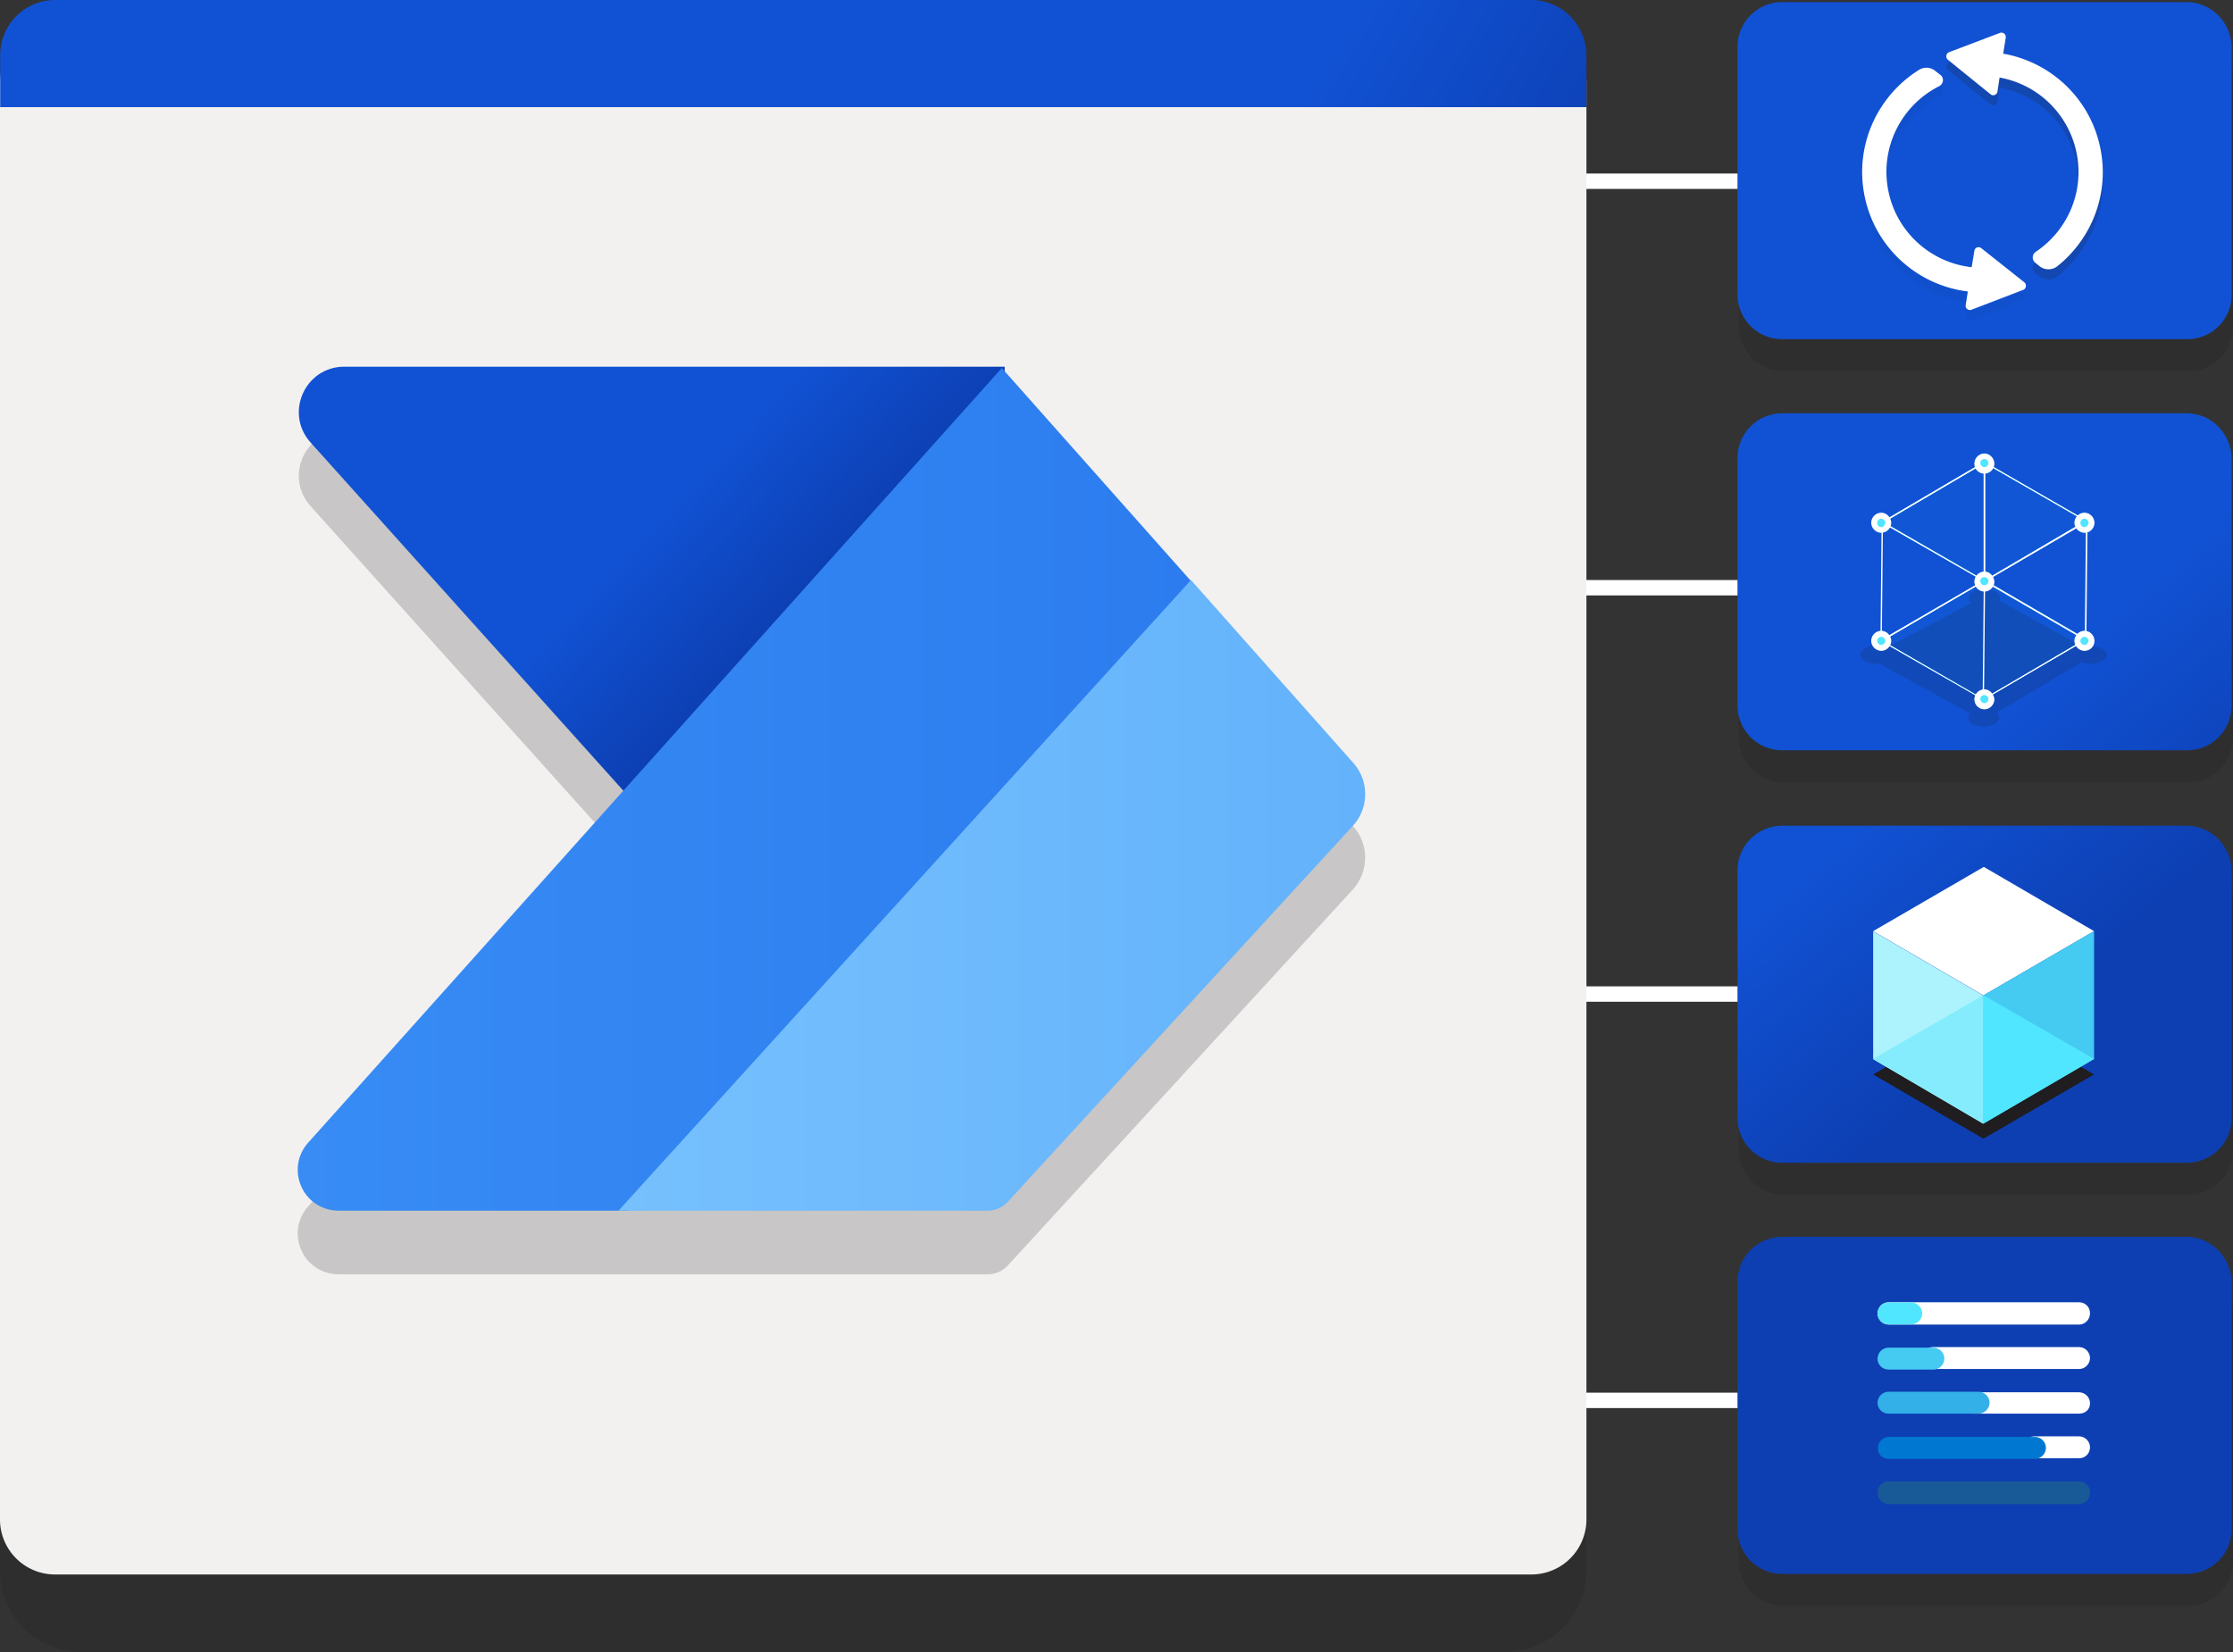 <svg xmlns="http://www.w3.org/2000/svg" xmlns:xlink="http://www.w3.org/1999/xlink" viewBox="201.968 230.816 116.04 85.87" xmlns:v="https://vecta.io/nano"><rect x="201.968" y="230.816" width="116.04" height="85.87" fill="#333333" stroke="none"/><style><![CDATA[.B{fill:#fff}.C{fill:#50e6ff}.D{opacity:.2}.E{fill:#1f1d21}]]></style><defs><linearGradient id="A" x1="293.785" y1="226.362" x2="348.732" y2="291.182" xlink:href="#B"><stop offset=".46" stop-color="#1152d4"/><stop offset=".616" stop-color="#0d3fb3"/></linearGradient><linearGradient id="B" gradientUnits="userSpaceOnUse"/><linearGradient id="C" x1="272.669" y1="244.262" x2="327.615" y2="309.082" xlink:href="#B"><stop offset=".46" stop-color="#1152d4"/><stop offset=".616" stop-color="#0d3fb3"/></linearGradient><linearGradient id="D" x1="283.246" y1="235.296" x2="338.192" y2="300.116" xlink:href="#B"><stop offset=".46" stop-color="#1152d4"/><stop offset=".616" stop-color="#0d3fb3"/></linearGradient><linearGradient id="E" x1="262.128" y1="253.198" x2="317.074" y2="318.018" xlink:href="#B"><stop offset=".46" stop-color="#1152d4"/><stop offset=".616" stop-color="#0d3fb3"/></linearGradient><linearGradient id="F" x1="222.475" y1="221.797" x2="311.064" y2="274.951" xlink:href="#B"><stop offset=".46" stop-color="#1152d4"/><stop offset=".616" stop-color="#0d3fb3"/></linearGradient><linearGradient id="G" x1="219.801" y1="238.071" x2="259.802" y2="275.707" xlink:href="#B"><stop offset=".46" stop-color="#1152d4"/><stop offset=".616" stop-color="#0d3fb3"/></linearGradient><linearGradient id="H" x1="217.434" y1="271.851" x2="263.937" y2="271.851" xlink:href="#B"><stop stop-color="#388cf4"/><stop offset="1" stop-color="#2c7cef"/></linearGradient><linearGradient id="I" x1="234.11" y1="277.356" x2="272.91" y2="277.356" xlink:href="#B"><stop stop-color="#76c0fd"/><stop offset="1" stop-color="#63b2fb"/></linearGradient><path id="J" d="M305.058 283.326l5.73 3.34-5.75 3.34-5.73-3.34 5.75-3.34z"/><path id="K" d="M305.088 261.046l-5.33-3.06c-.02 0-.02-.02-.02-.02 0-.02 0-.02.02-.02l5.31-3.12h.04l5.31 3.06c.02 0 .02.02.02.02 0 .02 0 .02-.02.02l-5.33 3.12zm-5.23-3.08l5.24 3.02 5.24-3.08-5.24-3.02-5.24 3.08z"/><path id="L" d="M305.038 267.196l-5.33-3.06c-.02 0-.02-.02-.02-.02 0-.02 0-.02.02-.02l5.37-3.12h.04l5.26 3.06c.02 0 .02.02.02.02s0 .02-.02.02l-5.34 3.12h0zm-5.24-3.07l5.24 3.02 5.24-3.08-5.2-3.02-5.28 3.08z"/><path id="M" d="M310.308 258.506a.51.51 0 0 1-.5-.5.51.51 0 0 1 .5-.5c.27 0 .48.23.48.5 0 .25-.21.5-.48.5z"/><path id="N" d="M305.088 255.386a.51.51 0 0 1-.5-.5.51.51 0 0 1 .5-.5c.27 0 .48.23.48.5s-.21.5-.48.5z"/><path id="O" d="M305.878 235.376a4.98 4.98 0 0 1 4.02 4.02c.37 2.02-.54 3.97-2.14 5.04-.2.13-.21.42-.02.57l.22.18a.75.75 0 0 0 .92 0c1.74-1.39 2.69-3.66 2.26-6.01-.48-2.65-2.56-4.6-5.07-5.04l.13-.83c.03-.17-.14-.31-.3-.25l-2.64 1c-.17.06-.2.29-.06.4l2.21 1.79c.13.11.34.03.36-.14l.11-.73z"/></defs><path d="M315.658 232.586h-21c-1.28 0-2.33 1.03-2.33 2.33v12.86c0 1.28 1.03 2.33 2.33 2.33h21.02a2.31 2.31 0 0 0 2.33-2.31v-12.86c-.01-1.3-1.05-2.35-2.35-2.35zm0 42.81h-21c-1.28 0-2.33 1.03-2.33 2.33v12.86c0 1.28 1.03 2.33 2.33 2.33h21.02c1.28 0 2.33-1.03 2.33-2.33v-12.84c-.01-1.3-1.05-2.35-2.35-2.35zm0-21.44h-21c-1.28 0-2.33 1.03-2.33 2.33v12.86c0 1.28 1.03 2.33 2.33 2.33h21.02c1.28.02 2.33-1.03 2.33-2.33v-12.86a2.35 2.35 0 0 0-2.35-2.33zm0 42.81h-21c-1.28 0-2.33 1.03-2.33 2.33v12.86c0 1.28 1.03 2.33 2.33 2.33h21.02c1.28 0 2.33-1.03 2.33-2.33v-12.86a2.35 2.35 0 0 0-2.35-2.33z" class="D E"/><path d="M304.078 303.206h-29.07v.8h29.07v-.8zm0-21.12h-29.07v.8h29.07v-.8zm0-21.12h-29.07v.8h29.07v-.8zm0-21.13h-29.07v.8h29.07v-.8z" class="B"/><path d="M315.588 230.926h-21c-1.28 0-2.33 1.03-2.33 2.33v12.86c0 1.28 1.03 2.33 2.33 2.33h21.02a2.31 2.31 0 0 0 2.33-2.31v-12.88c-.04-1.3-1.07-2.33-2.35-2.33z" fill="url(#A)"/><path d="M315.588 273.736h-21c-1.28 0-2.33 1.03-2.33 2.33v12.86c0 1.28 1.03 2.33 2.33 2.33h21.02c1.28 0 2.33-1.03 2.33-2.33v-12.86c-.04-1.3-1.07-2.33-2.35-2.33z" fill="url(#C)"/><path d="M315.588 252.296h-21c-1.28 0-2.33 1.03-2.33 2.33v12.86c0 1.28 1.03 2.33 2.33 2.33h21.02c1.28.02 2.33-1.03 2.33-2.33v-12.86c-.04-1.3-1.07-2.33-2.35-2.33z" fill="url(#D)"/><path d="M315.588 295.106h-21c-1.28 0-2.33 1.03-2.33 2.33v12.86c0 1.28 1.03 2.33 2.33 2.33h21.02c1.28 0 2.33-1.03 2.33-2.33v-12.86c-.04-1.28-1.07-2.33-2.35-2.33z" fill="url(#E)"/><path d="M310.008 305.476h-2.33c-.32 0-.57.27-.57.57 0 .32.27.57.57.57h2.33c.32 0 .57-.25.57-.57 0-.3-.25-.57-.57-.57zm0-4.64h-7.59c-.32 0-.57.27-.57.57 0 .32.27.57.57.57h7.59c.32 0 .57-.27.57-.57s-.25-.57-.57-.57zm0 2.35h-5.43c-.32 0 .17.27.17.57 0 .32-.5.54-.17.54h5.43c.32 0 .57-.21.57-.54 0-.3-.25-.57-.57-.57zm0-4.68h-9.9c-.32 0-.57.27-.57.57v.02c0 .32.27.57.57.57h9.9c.32 0 .57-.27.57-.59s-.25-.57-.57-.57z" class="B"/><path d="M300.108 299.656h1.18c.32 0 .57-.27.57-.57 0-.31-.27-.57-.57-.57h-1.18c-.32 0-.57.27-.57.57-.01.3.24.57.57.57z" class="C"/><path d="M300.108 302.006h2.33c.32 0 .57-.27.57-.57 0-.32-.27-.57-.57-.57h-2.33c-.32 0-.57.27-.57.57-.01.3.24.57.57.57z" fill="#45caf2"/><path d="M300.108 306.646h7.61c.32 0 .57-.27.57-.57 0-.32-.27-.57-.57-.57h-7.59c-.32 0-.57.27-.57.57-.03.3.22.57.55.57z" fill="#0078d1"/><path d="M300.108 304.296h4.68c.32 0 .57-.27.57-.57 0-.32-.27-.57-.57-.57h-4.68c-.32 0-.57.27-.57.57-.01.3.24.57.57.57z" fill="#32b0e7"/><path d="M300.108 308.996h9.9c.32 0 .57-.27.57-.59v-.02c0-.32-.27-.57-.57-.57h-9.9c-.32 0-.57.27-.57.57-.01.34.24.61.57.61z" fill="#185a97"/><use xlink:href="#J" opacity=".15" fill="#1f1d20"/><path d="M305.038 282.566v6.67l-5.73-3.36v-6.65l5.73 3.34z" fill="#acf3fd"/><use xlink:href="#J" y="-7.45" class="B"/><path d="M310.788 279.216v6.65l-5.75 3.36v-6.67l5.75-3.34z" fill="#45caf2"/><path d="M305.038 289.216v-6.67l5.75 3.31-5.75 3.36z" class="C"/><path d="M305.038 289.216v-6.67l-5.73 3.31 5.73 3.36z" fill="#84ecfd"/><path opacity=".16" d="M311.188 264.526c-.27-.15-.63-.15-.96-.08l-4.36-2.41c.08-.15 0-.34-.21-.46-.32-.19-.86-.19-1.15 0-.27.15-.32.4-.11.59l-4.43 2.33c-.32-.15-.8-.15-1.09.02-.32.19-.32.48 0 .67.21.13.5.15.76.13l4.7 2.58c-.15.19-.13.4.13.55.32.19.86.19 1.15 0 .27-.15.32-.4.11-.59l4.43-2.62c.32.13.75.11 1.03-.06.35-.17.35-.48 0-.65z" class="E"/><g fill="#1e9fe0"><path opacity=".063" d="M299.738 257.966l5.31-3.12 5.31 3.06-5.31 3.12-5.31-3.06z"/><path opacity=".063" d="M299.688 264.126l5.37-3.12 5.26 3.06-5.31 3.12-5.32-3.06z"/><path opacity=".003" d="M305.058 261.026l-.06 6.15 5.31-3.12.06-6.15-5.31 3.12zm-5.32-3.06l-.06 6.15 5.37-3.12v-6.15l-5.31 3.12z"/></g><g class="C"><use xlink:href="#K"/><use xlink:href="#L"/></g><g class="B"><path d="M305.038 267.196c-.02-.02-.04-.02-.04-.04l.06-6.15c0-.02 0-.02.02-.02l5.31-3.12h.04c.02 0 .02.02.02.04l-.06 6.15c0 .02 0 .02-.02.02l-5.33 3.12h0zm.09-6.15l-.06 6.08 5.24-3.06.06-6.08-5.24 3.06z"/><path d="M299.728 264.156c-.02-.02-.04-.02-.04-.04l.06-6.15c0-.02 0-.02.02-.02l5.31-3.12h.04c.02 0 .02.02.02.02v6.15c0 .02 0 .02-.02.02l-5.39 3.14zm.09-6.17l-.06 6.08 5.29-3.08v-6.08l-5.23 3.08z"/><use xlink:href="#K"/><use xlink:href="#L"/></g><use xlink:href="#M" class="C"/><path d="M310.288 257.776c.11 0 .21.1.21.21s-.1.23-.21.23-.21-.1-.21-.21c0-.13.1-.23.21-.23zm0-.31a.53.53 0 0 0-.52.52.53.53 0 0 0 .52.52c.29 0 .52-.23.52-.52a.53.53 0 0 0-.52-.52z" class="B"/><use xlink:href="#M" x="-5.22" y="3.04" class="C"/><path d="M305.088 260.816c.11 0 .21.1.21.21s-.1.21-.21.21-.21-.1-.21-.21c-.01-.12.08-.21.21-.21zm0-.29a.53.53 0 0 0-.52.52.53.53 0 0 0 .52.52.53.53 0 0 0 .52-.52c-.02-.29-.25-.52-.52-.52z" class="B"/><use xlink:href="#N" class="C"/><path d="M305.088 254.676c.11 0 .21.1.21.21s-.1.21-.21.21-.21-.1-.21-.21c-.01-.11.08-.21.21-.21zm0-.28a.53.53 0 0 0-.52.52c0 .29.23.52.52.52a.53.53 0 0 0 .52-.52.53.53 0 0 0-.52-.52z" class="B"/><use xlink:href="#M" x="-10.57" class="C"/><path d="M299.728 257.776c.11 0 .21.1.21.21s-.1.23-.21.23-.21-.1-.21-.21c0-.13.09-.23.21-.23zm0-.31a.53.53 0 0 0-.52.52.53.53 0 0 0 .52.52.53.53 0 0 0 .52-.52c-.01-.27-.24-.52-.52-.52z" class="B"/><use xlink:href="#N" x="-5.35" y="9.23" class="C"/><path d="M299.728 263.916c.11 0 .21.1.21.21s-.1.21-.21.21-.21-.1-.21-.21.09-.21.21-.21zm0-.31a.53.53 0 0 0-.52.52.53.53 0 0 0 .52.52.53.53 0 0 0 .52-.52c-.01-.27-.24-.52-.52-.52z" class="B"/><use xlink:href="#M" x="-5.22" y="9.17" class="C"/><path d="M305.088 266.946c.11 0 .21.1.21.21s-.1.21-.21.21-.21-.1-.21-.21c-.01-.11.08-.21.21-.21zm0-.3a.53.53 0 0 0-.52.52.53.53 0 0 0 .52.52.53.53 0 0 0 .52-.52c-.02-.27-.25-.52-.52-.52z" class="B"/><use xlink:href="#N" x="5.22" y="9.23" class="C"/><path d="M310.288 263.916c.11 0 .21.1.21.21s-.1.21-.21.21-.21-.1-.21-.21.1-.21.21-.21zm0-.31a.53.53 0 0 0-.52.52.53.53 0 0 0 .52.52c.29 0 .52-.23.52-.52a.53.53 0 0 0-.52-.52z" class="B"/><g class="D E"><use xlink:href="#O" class="D"/><path d="M304.418 247.456l2.68-1.03c.17-.06.2-.29.06-.4l-2.23-1.77c-.14-.11-.34-.03-.36.14l-.14.85c-2.14-.24-3.95-1.85-4.35-4.07a4.99 4.99 0 0 1 2.66-5.34c.23-.12.27-.43.06-.59l-.27-.21a.72.72 0 0 0-.85-.04c-2.1 1.32-3.31 3.82-2.84 6.42.5 2.76 2.74 4.77 5.39 5.09l-.11.71c-.03.16.14.3.3.24z" class="D"/></g><g class="B"><use xlink:href="#O" y="-0.53"/><path d="M304.418 246.916l2.68-1.03c.17-.06.2-.29.06-.4l-2.23-1.77c-.14-.11-.34-.03-.36.14l-.14.85c-2.14-.24-3.95-1.85-4.35-4.07a4.99 4.99 0 0 1 2.66-5.34c.23-.12.27-.43.06-.59l-.27-.21a.72.72 0 0 0-.85-.04c-2.1 1.32-3.31 3.82-2.84 6.42.5 2.76 2.74 4.77 5.39 5.09l-.11.71c-.03.17.14.3.3.24z"/></g><path d="M228.278 316.676h51.91a4.21 4.21 0 0 0 4.21-4.21v-76.2h-82.43v76.21a4.21 4.21 0 0 0 4.21 4.21h8.98 13.12v-.01z" class="D E"/><path d="M228.278 312.656h53.27a2.86 2.86 0 0 0 2.86-2.86v-74.7c-.02-1.58-1.3-2.86-2.86-2.86h-76.72a2.86 2.86 0 0 0-2.86 2.86v74.7a2.86 2.86 0 0 0 2.86 2.86h10.32 13.13z" fill="#f2f1f0"/><path d="M284.398 233.676a2.86 2.86 0 0 0-2.86-2.86h-76.7a2.86 2.86 0 0 0-2.86 2.86v2.71h82.43v-2.71h-.01z" fill="url(#F)"/><path d="M272.288 273.766l-8.43-9.5-.03.03-9.65-10.87v-.24h-34.32c-2.04 0-3.12 2.42-1.75 3.94l16.25 18.1-16.38 18.3c-1.085 1.218-.444 3.155 1.154 3.486.14.029.283.043.426.044h15.07 18.66c.399-.001.779-.168 1.05-.46l17.92-19.53c.86-.94.87-2.36.03-3.3z" class="D E"/><path d="M254.178 264.136l-17.58 10.27-18.49-20.59c-1.37-1.52-.29-3.94 1.75-3.94h34.32v14.26z" fill="url(#G)"/><path d="M263.938 261.106l-9.91-11.16-36.05 40.27c-1.085 1.218-.444 3.155 1.154 3.486.14.029.283.043.426.044h15.07l29.31-32.64z" fill="url(#H)"/><path d="M272.288 270.466l-8.43-9.5-29.75 32.78h19.18c.399-.001.779-.168 1.05-.46l17.92-19.53a2.44 2.44 0 0 0 .03-3.29z" fill="url(#I)"/></svg>